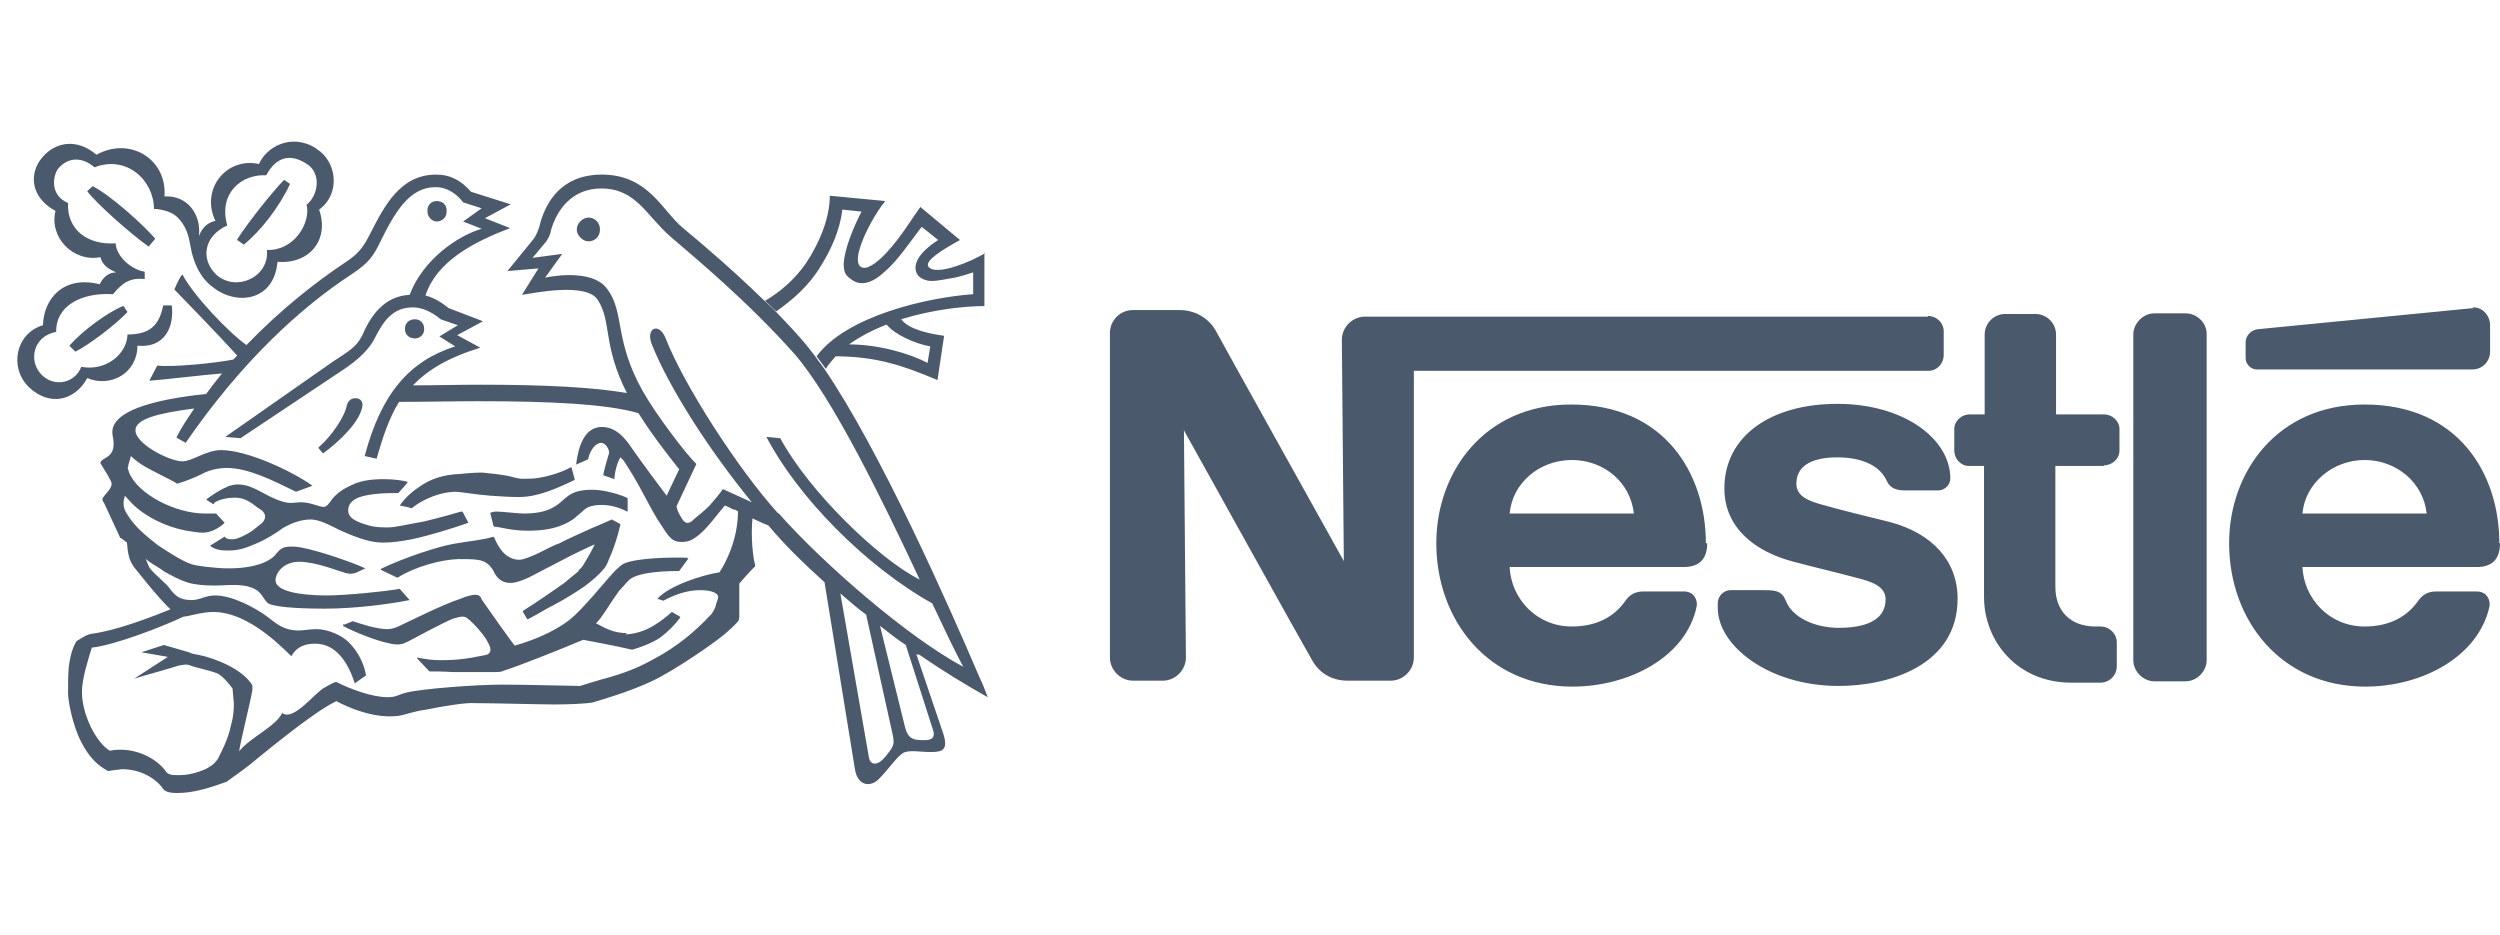 <svg width="107" height="40" viewBox="0 0 107 40" fill="none" xmlns="http://www.w3.org/2000/svg">
<g clip-path="url(#clip0_775_103659)">
<path d="M17.758 13.694C17.504 13.694 17.334 13.863 17.334 14.089C17.334 14.316 17.504 14.485 17.758 14.485C17.984 14.485 18.154 14.316 18.154 14.089C18.154 13.863 17.984 13.694 17.758 13.694ZM14.704 26.729H14.761C14.761 26.729 14.761 26.729 14.733 26.729H14.704ZM26.835 27.097C26.241 27.097 25.874 26.871 25.506 26.673C25.704 26.531 26.128 25.796 26.496 25.287C26.694 25.089 26.863 24.863 26.977 24.778C27.259 24.58 27.91 24.439 29.069 24.439L29.465 23.902C28.786 23.873 27.259 23.902 26.722 24.156C26.609 24.213 26.383 24.411 26.213 24.608C25.732 25.146 25.223 25.796 24.63 26.362C24.036 26.927 23.046 27.38 22.056 27.662C21.943 27.549 20.784 25.909 20.614 25.655C20.586 25.57 20.558 25.485 20.36 25.485C20.247 25.485 19.992 25.542 19.738 25.655C18.946 25.909 17.391 26.701 17.249 26.758C17.08 26.842 16.853 26.956 16.599 26.956C16.175 26.956 15.553 26.758 15.129 26.616L14.704 26.786C15.157 27.04 16.175 27.436 16.627 27.521C17.051 27.634 17.221 27.578 17.447 27.465C17.928 27.21 19.031 26.616 19.398 26.475C19.794 26.362 19.907 26.362 20.049 26.475C20.162 26.56 20.416 26.814 20.529 26.956C20.756 27.21 20.925 27.465 21.01 27.719C21.038 27.889 21.01 28.002 20.84 28.058C20.614 28.087 19.964 28.285 18.946 28.285C18.522 28.285 18.352 28.256 17.871 28.171L18.409 28.737C18.607 28.737 19.002 28.737 19.427 28.765C20.02 28.765 20.671 28.765 21.123 28.765C21.293 28.765 21.462 28.765 21.547 28.709C22.113 28.539 23.894 27.832 24.969 27.38C25.252 27.436 26.496 27.662 27.061 27.804C27.372 27.719 27.853 27.549 28.249 27.295C28.588 27.04 28.899 26.729 29.125 26.418L28.786 26.22C28.39 26.56 27.683 27.182 26.722 27.182L26.835 27.097ZM25.393 20.989C24.686 20.989 24.432 21.187 24.177 21.413C23.866 21.696 23.498 22.007 22.48 22.007C22.226 22.007 21.547 21.922 21.293 21.922C21.151 21.922 21.038 21.979 21.038 21.979C21.067 22.092 21.151 22.431 21.18 22.544C21.434 22.544 21.858 22.714 22.622 22.714C23.216 22.714 23.64 22.629 23.951 22.516C24.262 22.403 24.516 22.262 24.686 22.092C24.884 21.951 24.941 21.837 25.139 21.724C25.308 21.639 25.534 21.611 25.789 21.611C26.157 21.611 26.552 21.724 26.863 21.894V21.328C26.722 21.244 26.015 20.989 25.393 20.989ZM26.213 22.262C26.213 22.262 25.591 22.544 25.365 22.629C24.799 22.884 24.177 23.166 23.979 23.279C23.781 23.336 23.414 23.534 23.074 23.704C22.763 23.845 22.424 23.986 22.254 23.986C21.717 23.986 21.349 23.506 21.151 22.997C20.727 23.138 20.049 23.195 19.427 23.308C18.776 23.421 17.306 23.902 16.316 24.382L17.023 24.722C17.73 24.269 18.946 23.902 19.822 23.93C20.558 23.93 20.869 23.958 21.151 24.439C21.236 24.637 21.434 24.948 21.858 24.948C22.056 24.948 22.311 24.863 22.622 24.722C22.989 24.524 23.668 24.184 24.092 23.958C24.46 23.76 25.28 23.364 25.506 23.279C25.421 23.477 25.167 23.93 25.025 24.156C24.969 24.269 24.884 24.354 24.771 24.467C24.573 24.637 24.347 24.806 24.12 25.004C23.583 25.372 22.989 25.796 22.396 26.164L22.594 26.503C22.989 26.305 23.329 26.079 23.725 25.881C24.205 25.627 24.658 25.344 25.025 25.089C25.365 24.835 25.619 24.608 25.789 24.411C25.902 24.297 25.987 24.156 26.043 23.986C26.241 23.562 26.439 22.968 26.552 22.459L26.185 22.262H26.213ZM24.46 19.999C24.12 20.197 23.442 20.424 22.876 20.48C22.735 20.48 22.339 20.508 22.226 20.48C22.028 20.452 21.802 20.367 21.576 20.339C21.236 20.282 20.869 20.254 20.642 20.226C20.416 20.226 19.964 20.254 19.766 20.282C18.974 20.31 18.437 20.508 17.956 20.848C17.702 21.017 17.391 21.272 17.136 21.639C17.249 21.639 17.504 21.696 17.617 21.753C18.182 21.3 18.946 21.046 19.511 21.046C19.709 21.046 20.303 21.159 21.01 21.215C21.406 21.244 21.83 21.272 22.226 21.272C23.018 21.272 23.838 20.904 24.601 20.537L24.46 19.999ZM19.738 21.922C19.54 21.979 18.861 22.177 18.154 22.346C17.504 22.459 16.91 22.601 16.627 22.601C16.373 22.601 16.062 22.601 15.779 22.516C15.298 22.375 14.902 22.233 14.902 21.866C14.902 21.611 15.015 21.442 15.326 21.3C15.835 21.102 16.655 21.102 17.051 21.102C17.136 21.017 17.447 20.65 17.447 20.65C17.249 20.593 16.853 20.537 16.429 20.537C15.92 20.537 15.44 20.593 15.044 20.791C14.676 20.961 14.365 21.159 14.167 21.47C14.082 21.583 13.969 21.724 13.856 21.724C13.658 21.724 13.29 21.526 12.895 21.526C12.725 21.526 12.584 21.555 12.442 21.555C12.075 21.555 11.566 21.3 11.113 21.046C10.83 20.904 10.548 20.763 10.18 20.763C10.067 20.763 9.841 20.791 9.699 20.876C9.36 21.017 9.049 21.244 8.851 21.385L9.162 21.583V21.526C9.303 21.413 9.643 21.3 10.067 21.3C10.463 21.3 10.632 21.442 10.83 21.555C10.972 21.668 11.085 21.753 11.226 21.837C11.453 22.035 11.396 22.233 11.226 22.403C11.113 22.488 11.028 22.573 10.802 22.742C10.689 22.827 10.463 22.94 10.35 22.997C10.095 23.11 10.01 23.11 9.926 23.11C9.841 23.11 9.699 23.11 9.614 22.997L9.021 23.364C9.219 23.506 9.417 23.562 9.756 23.562C10.18 23.562 10.463 23.477 10.859 23.308C11.368 23.11 11.933 22.742 12.103 22.601C12.499 22.375 12.895 22.233 13.319 22.233C13.686 22.233 14.111 22.459 14.563 22.686C15.129 22.94 15.807 23.223 16.401 23.223C16.768 23.223 17.193 23.166 17.617 23.082C18.409 22.912 19.229 22.657 20.049 22.375L19.794 21.894L19.738 21.922ZM14.704 26.701H14.761C14.761 26.701 14.761 26.701 14.733 26.701H14.704ZM14.874 17.341C14.789 17.822 14.224 18.67 13.658 19.151L13.856 19.377C14.591 18.84 15.355 18.076 15.496 17.454C15.637 16.974 14.987 16.889 14.874 17.341ZM17.758 13.694C17.504 13.694 17.334 13.863 17.334 14.089C17.334 14.316 17.504 14.485 17.758 14.485C17.984 14.485 18.154 14.316 18.154 14.089C18.154 13.863 17.984 13.694 17.758 13.694ZM18.691 8.632C18.465 8.632 18.296 8.802 18.296 9.028C18.296 9.254 18.493 9.452 18.691 9.452C18.918 9.452 19.116 9.282 19.116 9.028C19.116 8.773 18.918 8.632 18.691 8.632ZM19.709 21.922C19.511 21.979 18.833 22.177 18.126 22.346C17.476 22.459 16.882 22.601 16.599 22.601C16.344 22.601 16.033 22.601 15.751 22.516C15.27 22.375 14.874 22.233 14.874 21.866C14.874 21.611 14.987 21.442 15.298 21.3C15.807 21.102 16.627 21.102 17.023 21.102C17.108 21.017 17.419 20.65 17.419 20.65C17.221 20.593 16.825 20.537 16.401 20.537C15.892 20.537 15.411 20.593 15.015 20.791C14.648 20.961 14.337 21.159 14.139 21.47C14.054 21.583 13.941 21.724 13.828 21.724C13.63 21.724 13.262 21.526 12.866 21.526C12.697 21.526 12.555 21.555 12.414 21.555C12.046 21.555 11.537 21.3 11.085 21.046C10.802 20.904 10.519 20.763 10.152 20.763C10.039 20.763 9.812 20.791 9.671 20.876C9.332 21.017 9.021 21.244 8.823 21.385L9.134 21.583V21.526C9.275 21.413 9.614 21.3 10.039 21.3C10.434 21.3 10.604 21.442 10.802 21.555C10.944 21.668 11.057 21.753 11.198 21.837C11.424 22.035 11.368 22.233 11.198 22.403C11.085 22.488 11 22.573 10.774 22.742C10.661 22.827 10.434 22.94 10.321 22.997C10.067 23.11 9.982 23.11 9.897 23.11C9.812 23.11 9.671 23.11 9.586 22.997L8.992 23.364C9.19 23.506 9.388 23.562 9.728 23.562C10.152 23.562 10.434 23.477 10.83 23.308C11.339 23.11 11.905 22.742 12.075 22.601C12.47 22.375 12.866 22.233 13.29 22.233C13.658 22.233 14.082 22.459 14.535 22.686C15.1 22.94 15.779 23.223 16.373 23.223C16.74 23.223 17.164 23.166 17.589 23.082C18.38 22.912 19.2 22.657 20.02 22.375L19.766 21.894L19.709 21.922ZM24.431 19.999C24.092 20.197 23.414 20.424 22.848 20.48C22.707 20.48 22.311 20.508 22.198 20.48C22 20.452 21.774 20.367 21.547 20.339C21.208 20.282 20.84 20.254 20.614 20.226C20.388 20.226 19.936 20.254 19.738 20.282C18.946 20.31 18.409 20.508 17.928 20.848C17.673 21.017 17.362 21.272 17.108 21.639C17.221 21.639 17.475 21.696 17.589 21.753C18.154 21.3 18.918 21.046 19.483 21.046C19.681 21.046 20.275 21.159 20.982 21.215C21.378 21.244 21.802 21.272 22.198 21.272C22.989 21.272 23.809 20.904 24.573 20.537L24.431 19.999ZM25.167 9.339C24.912 9.339 24.686 9.565 24.686 9.82C24.686 10.074 24.912 10.3 25.167 10.3C25.45 10.3 25.648 10.074 25.648 9.82C25.648 9.565 25.421 9.339 25.167 9.339ZM26.185 22.262C26.185 22.262 25.563 22.544 25.336 22.629C24.771 22.884 24.149 23.166 23.951 23.279C23.753 23.336 23.385 23.534 23.046 23.704C22.735 23.845 22.396 23.986 22.226 23.986C21.689 23.986 21.321 23.506 21.123 22.997C20.699 23.138 20.02 23.195 19.398 23.308C18.748 23.421 17.277 23.902 16.288 24.382L16.995 24.722C17.702 24.269 18.918 23.902 19.794 23.93C20.529 23.93 20.84 23.958 21.123 24.439C21.208 24.637 21.406 24.948 21.83 24.948C22.028 24.948 22.282 24.863 22.594 24.722C22.961 24.524 23.64 24.184 24.064 23.958C24.432 23.76 25.252 23.364 25.478 23.279C25.393 23.477 25.139 23.93 24.997 24.156C24.941 24.269 24.856 24.354 24.743 24.467C24.545 24.637 24.319 24.806 24.092 25.004C23.555 25.372 22.961 25.796 22.367 26.164L22.565 26.503C22.961 26.305 23.3 26.079 23.696 25.881C24.177 25.627 24.63 25.344 24.997 25.089C25.336 24.835 25.591 24.608 25.761 24.411C25.874 24.297 25.959 24.156 26.015 23.986C26.213 23.562 26.411 22.968 26.524 22.459L26.156 22.262H26.185ZM25.365 20.989C24.658 20.989 24.403 21.187 24.149 21.413C23.838 21.696 23.47 22.007 22.452 22.007C22.198 22.007 21.519 21.922 21.265 21.922C21.123 21.922 21.01 21.979 21.01 21.979C21.038 22.092 21.123 22.431 21.151 22.544C21.406 22.544 21.83 22.714 22.594 22.714C23.187 22.714 23.611 22.629 23.923 22.516C24.234 22.403 24.488 22.262 24.658 22.092C24.856 21.951 24.912 21.837 25.11 21.724C25.28 21.639 25.506 21.611 25.761 21.611C26.128 21.611 26.524 21.724 26.835 21.894V21.328C26.694 21.244 25.987 20.989 25.365 20.989ZM26.807 27.097C26.213 27.097 25.845 26.871 25.478 26.673C25.676 26.531 26.1 25.796 26.468 25.287C26.665 25.089 26.835 24.863 26.948 24.778C27.231 24.58 27.881 24.439 29.041 24.439L29.437 23.902C28.758 23.873 27.231 23.902 26.694 24.156C26.581 24.213 26.354 24.411 26.185 24.608C25.704 25.146 25.195 25.796 24.601 26.362C24.007 26.927 23.018 27.38 22.028 27.662C21.915 27.549 20.756 25.909 20.586 25.655C20.558 25.57 20.529 25.485 20.331 25.485C20.218 25.485 19.964 25.542 19.709 25.655C18.918 25.909 17.362 26.701 17.221 26.758C17.051 26.842 16.825 26.956 16.571 26.956C16.146 26.956 15.524 26.758 15.1 26.616L14.676 26.786C15.129 27.04 16.146 27.436 16.599 27.521C17.023 27.634 17.193 27.578 17.419 27.465C17.9 27.21 19.002 26.616 19.37 26.475C19.766 26.362 19.879 26.362 20.02 26.475C20.134 26.56 20.388 26.814 20.501 26.956C20.727 27.21 20.897 27.465 20.982 27.719C21.01 27.889 20.982 28.002 20.812 28.058C20.586 28.087 19.936 28.285 18.918 28.285C18.493 28.285 18.324 28.256 17.843 28.171L18.38 28.737C18.578 28.737 18.974 28.737 19.398 28.765C19.992 28.765 20.642 28.765 21.095 28.765C21.265 28.765 21.434 28.765 21.519 28.709C22.085 28.539 23.866 27.832 24.941 27.38C25.223 27.436 26.468 27.662 27.033 27.804C27.344 27.719 27.825 27.549 28.221 27.295C28.56 27.04 28.871 26.729 29.097 26.418L28.758 26.22C28.362 26.56 27.655 27.182 26.694 27.182L26.807 27.097ZM25.195 9.339C24.941 9.339 24.714 9.565 24.714 9.82C24.714 10.074 24.941 10.3 25.195 10.3C25.478 10.3 25.676 10.074 25.676 9.82C25.676 9.565 25.45 9.339 25.195 9.339ZM39.362 28.03C40.38 28.737 41.369 29.331 42.274 29.84C42.19 29.613 42.076 29.302 41.935 29.02C40.634 25.966 37.665 19.264 35.262 15.758L34.866 15.221C34.3 14.457 33.706 13.863 33.113 13.241L32.66 12.817C31.501 11.686 30.228 10.583 29.239 9.763C28.362 9.056 27.768 7.473 25.761 7.473C23.979 7.473 23.385 8.717 23.159 9.424C23.046 9.876 22.961 10.046 22.848 10.216L21.717 11.601L23.046 11.488L22.339 12.619C22.763 12.563 25.11 12.054 25.591 12.845C26.185 13.778 25.789 14.768 26.835 16.832L27.288 17.624C27.853 18.529 28.503 19.377 29.069 20.084L28.532 21.215C28.334 20.961 27.372 19.66 27.061 19.208C26.779 18.784 26.383 18.274 25.761 18.274C24.997 18.274 24.743 19.151 24.658 19.886L25.167 19.66C25.28 19.179 25.534 18.953 25.732 18.953C25.902 18.953 26.072 19.208 26.072 19.377C26.015 19.575 25.874 20.028 25.817 20.339L26.298 20.508C26.298 20.254 26.411 19.801 26.552 19.575C26.552 19.575 26.694 19.688 26.75 19.801C26.779 19.858 27.033 20.226 27.316 20.735C27.57 21.187 27.853 21.753 28.108 22.177C28.249 22.403 28.39 22.601 28.475 22.742C28.616 22.94 28.73 23.082 28.871 23.138C28.984 23.195 29.097 23.195 29.182 23.195C29.521 23.195 29.663 23.081 29.889 22.912C30.313 22.573 30.652 22.064 31.02 21.639C31.077 21.639 31.218 21.724 31.388 21.809H31.444L31.868 22.035C32.208 22.177 32.575 22.375 32.886 22.488C33.593 23.336 34.413 24.128 35.29 24.919L36.591 32.922C36.704 33.629 37.241 33.714 37.609 33.346C38.033 32.922 38.344 32.441 38.627 32.243C38.881 32.074 39.334 32.187 39.843 32.187C40.352 32.187 40.634 32.102 40.323 31.254L39.22 28.002L39.362 28.03ZM33.31 21.979C31.614 20.113 29.295 16.521 28.503 14.514C28.221 13.75 27.599 14.033 27.91 14.768C28.645 16.606 30.37 19.292 32.179 21.498C31.755 21.3 31.246 21.074 30.935 20.933C30.85 21.074 30.596 21.385 30.37 21.639C30.087 21.922 29.776 22.148 29.691 22.233C29.493 22.431 29.352 22.431 29.21 22.233C29.154 22.12 29.012 21.979 28.956 21.668L29.804 19.858C29.38 19.462 28.051 17.709 27.514 16.747C26.27 14.542 26.75 13.383 25.987 12.365C25.308 11.431 23.329 11.884 23.329 11.884L24.064 10.866L22.791 11.036L23.385 10.329C23.498 10.131 23.555 10.046 23.583 9.848C23.838 8.971 24.488 8.067 25.732 8.067C27.231 8.067 27.655 9.226 28.701 10.131C29.748 11.036 31.982 12.874 34.017 15.164C35.629 17.03 37.75 21.357 39.362 24.806C37.609 23.93 34.611 21.017 33.395 18.755L32.801 18.699C34.13 21.244 37.015 24.213 39.899 25.824C40.408 26.899 40.86 27.86 41.228 28.539C38.853 27.267 35.262 24.156 33.31 21.951V21.979ZM37.891 32.385C37.609 32.752 37.241 32.809 37.184 32.385L35.968 25.4C36.336 25.711 36.675 26.022 37.071 26.305L38.202 31.423C38.316 31.904 38.202 31.989 37.92 32.356L37.891 32.385ZM39.475 31.678C38.994 31.678 38.853 31.536 38.74 31.14L37.665 26.786C38.033 27.069 38.372 27.351 38.768 27.606L39.927 31.225C40.04 31.536 39.927 31.706 39.475 31.678ZM26.948 24.75C27.231 24.552 27.881 24.411 29.041 24.411L29.437 23.873C28.758 23.845 27.231 23.873 26.694 24.128C26.581 24.184 26.354 24.382 26.185 24.58C25.704 25.117 25.195 25.768 24.601 26.333C24.007 26.899 23.018 27.351 22.028 27.634C21.915 27.521 20.756 25.881 20.586 25.627C20.558 25.542 20.529 25.457 20.331 25.457C20.218 25.457 19.964 25.513 19.709 25.627C18.918 25.881 17.362 26.673 17.221 26.729C17.051 26.814 16.825 26.927 16.571 26.927C16.146 26.927 15.524 26.729 15.1 26.588L14.676 26.758C15.129 27.012 16.146 27.408 16.599 27.493C17.023 27.606 17.193 27.549 17.419 27.436C17.9 27.182 19.002 26.588 19.37 26.447C19.766 26.333 19.879 26.333 20.02 26.447C20.134 26.531 20.388 26.786 20.501 26.927C20.727 27.182 20.897 27.436 20.982 27.691C21.01 27.86 20.982 27.974 20.812 28.03C20.586 28.058 19.936 28.256 18.918 28.256C18.493 28.256 18.324 28.228 17.843 28.143L18.38 28.709C18.578 28.709 18.974 28.709 19.398 28.737C19.992 28.737 20.642 28.737 21.095 28.737C21.265 28.737 21.434 28.737 21.519 28.68C22.085 28.511 23.866 27.804 24.941 27.351C25.223 27.408 26.468 27.634 27.033 27.776C27.344 27.691 27.825 27.521 28.221 27.267C28.56 27.012 28.871 26.701 29.097 26.39L28.758 26.192C28.362 26.531 27.655 27.153 26.694 27.153C26.1 27.153 25.732 26.927 25.365 26.729C25.563 26.588 25.987 25.853 26.354 25.344C26.552 25.146 26.722 24.919 26.835 24.835L26.948 24.75ZM26.835 21.3C26.637 21.215 25.959 20.961 25.336 20.961C24.63 20.961 24.375 21.159 24.12 21.385C23.809 21.668 23.442 21.979 22.424 21.979C22.169 21.979 21.491 21.894 21.236 21.894C21.095 21.894 20.982 21.951 20.982 21.951C21.01 22.064 21.095 22.403 21.123 22.516C21.378 22.516 21.802 22.686 22.565 22.686C23.159 22.686 23.583 22.601 23.894 22.488C24.205 22.375 24.46 22.233 24.63 22.064C24.827 21.922 24.884 21.809 25.082 21.696C25.252 21.611 25.478 21.583 25.732 21.583C26.1 21.583 26.496 21.696 26.807 21.866V21.3H26.835ZM24.771 24.439C24.573 24.608 24.347 24.778 24.12 24.976C23.583 25.344 22.989 25.768 22.396 26.135L22.594 26.475C22.989 26.277 23.329 26.051 23.725 25.853C24.205 25.598 24.658 25.315 25.025 25.061C25.365 24.806 25.619 24.58 25.789 24.382C25.902 24.269 25.987 24.128 26.043 23.958C26.241 23.534 26.439 22.94 26.552 22.431L26.185 22.233C26.185 22.233 25.563 22.516 25.336 22.601C24.771 22.855 24.149 23.138 23.951 23.251C23.753 23.308 23.385 23.506 23.046 23.675C22.735 23.817 22.396 23.958 22.226 23.958C21.689 23.958 21.321 23.477 21.123 22.968C20.699 23.11 20.02 23.166 19.398 23.279C18.748 23.393 17.277 23.873 16.288 24.354L16.995 24.693C17.702 24.241 18.918 23.873 19.794 23.902C20.529 23.902 20.84 23.93 21.123 24.411C21.208 24.608 21.406 24.919 21.83 24.919C22.028 24.919 22.282 24.835 22.594 24.693C22.961 24.495 23.64 24.156 24.064 23.93C24.432 23.732 25.252 23.336 25.478 23.251C25.393 23.449 25.139 23.902 24.997 24.128C24.941 24.241 24.856 24.326 24.743 24.439H24.771ZM25.195 9.311C24.941 9.311 24.714 9.537 24.714 9.791C24.714 10.046 24.941 10.272 25.195 10.272C25.478 10.272 25.676 10.046 25.676 9.791C25.676 9.537 25.45 9.311 25.195 9.311ZM17.108 21.639C17.108 21.639 17.475 21.696 17.589 21.753C18.154 21.3 18.918 21.046 19.483 21.046C19.681 21.046 20.275 21.159 20.982 21.215C21.378 21.244 21.802 21.272 22.198 21.272C22.989 21.272 23.809 20.904 24.573 20.537L24.431 19.999C24.092 20.197 23.414 20.424 22.848 20.48C22.707 20.48 22.311 20.508 22.198 20.48C22 20.452 21.774 20.367 21.547 20.339C21.208 20.282 20.84 20.254 20.614 20.226C20.388 20.226 19.936 20.254 19.738 20.282C18.946 20.31 18.409 20.508 17.928 20.848C17.673 21.017 17.362 21.272 17.108 21.639ZM17.56 23.082C18.352 22.912 19.172 22.657 19.992 22.375L19.738 21.894C19.54 21.951 18.861 22.148 18.154 22.318C17.504 22.431 16.91 22.573 16.627 22.573C16.373 22.573 16.062 22.573 15.779 22.488C15.298 22.346 14.902 22.205 14.902 21.837C14.902 21.583 15.015 21.413 15.326 21.272C15.835 21.074 16.655 21.074 17.051 21.074C17.136 20.989 17.447 20.622 17.447 20.622C17.249 20.565 16.853 20.508 16.429 20.508C15.92 20.508 15.44 20.565 15.044 20.763C14.676 20.933 14.365 21.131 14.167 21.442C14.082 21.555 13.969 21.696 13.856 21.696C13.658 21.696 13.29 21.498 12.895 21.498C12.725 21.498 12.584 21.526 12.442 21.526C12.075 21.526 11.566 21.272 11.113 21.017C10.83 20.876 10.548 20.735 10.18 20.735C10.067 20.735 9.841 20.763 9.699 20.848C9.36 20.989 9.049 21.215 8.851 21.357L9.162 21.555V21.498C9.303 21.385 9.643 21.272 10.067 21.272C10.463 21.272 10.632 21.413 10.83 21.526C10.972 21.639 11.085 21.724 11.226 21.809C11.453 22.007 11.396 22.205 11.226 22.375C11.113 22.459 11.028 22.544 10.802 22.714C10.689 22.799 10.463 22.912 10.35 22.968C10.095 23.082 10.01 23.082 9.926 23.082C9.841 23.082 9.699 23.082 9.614 22.968L9.021 23.336C9.219 23.477 9.417 23.534 9.756 23.534C10.18 23.534 10.463 23.449 10.859 23.279C11.368 23.082 11.933 22.714 12.103 22.573C12.499 22.346 12.895 22.205 13.319 22.205C13.686 22.205 14.111 22.431 14.563 22.657C15.129 22.912 15.807 23.195 16.401 23.195C16.768 23.195 17.193 23.138 17.617 23.053L17.56 23.082ZM18.691 9.424C18.918 9.424 19.116 9.254 19.116 9C19.116 8.745 18.918 8.604 18.691 8.604C18.465 8.604 18.296 8.773 18.296 9C18.296 9.226 18.493 9.424 18.691 9.424ZM17.758 14.457C17.984 14.457 18.154 14.287 18.154 14.061C18.154 13.835 17.984 13.665 17.758 13.665C17.504 13.665 17.334 13.835 17.334 14.061C17.334 14.287 17.504 14.457 17.758 14.457ZM15.468 17.454C15.609 16.974 14.959 16.889 14.846 17.341C14.761 17.822 14.195 18.67 13.63 19.151L13.828 19.377C14.563 18.84 15.326 18.076 15.468 17.454ZM14.676 26.729H14.733C14.733 26.729 14.733 26.701 14.704 26.701L14.676 26.729ZM42.161 10.838C41.822 11.036 41.341 11.262 40.889 11.403C40.38 11.573 39.871 11.629 39.729 11.403C39.588 11.149 40.323 10.696 41.087 10.272L39.39 8.858C39.136 9.198 38.542 10.187 37.92 10.838C37.495 11.29 37.043 11.601 36.817 11.403C36.704 11.318 36.675 11.036 36.789 10.668C36.986 9.961 37.552 9 37.891 8.604L35.516 8.378C35.516 9.339 35.064 10.414 34.498 11.262C34.017 11.969 33.339 12.534 32.745 12.874L33.226 13.326C33.904 12.845 34.611 12.252 35.12 11.403C35.544 10.725 35.94 9.905 36.053 8.971L36.873 9.056C36.534 9.707 36.138 10.668 36.11 11.29C36.11 11.714 36.223 11.799 36.449 11.969C36.873 12.28 37.382 12.082 37.863 11.629C38.4 11.177 38.909 10.414 39.447 9.707L40.154 10.272C39.277 10.838 39.022 11.375 39.277 11.771C39.39 11.912 39.616 12.025 39.871 12.025C40.154 12.025 40.493 11.941 40.86 11.884C41.115 11.827 41.398 11.742 41.652 11.658V12.591C39.673 12.732 36.223 13.524 34.95 15.249L35.346 15.786C35.459 15.588 35.601 15.447 35.742 15.277L36.336 14.74C36.817 14.401 37.354 14.118 37.948 13.892C38.287 14.316 39.164 14.712 39.814 14.825L39.701 15.532C38.938 15.136 37.637 14.74 36.308 14.74L35.714 15.249C37.495 15.249 38.655 15.645 40.125 16.267L40.408 14.372C39.814 14.287 38.909 14.118 38.57 13.665C39.927 13.241 41.313 13.1 42.133 13.1V10.809L42.161 10.838ZM26.92 16.832H26.892C25.45 16.578 23.385 16.465 20.558 16.465C19.625 16.465 18.635 16.493 17.673 16.493C18.296 15.843 19.172 15.305 20.558 14.881L19.568 14.344L20.671 13.75L19.2 13.185C18.946 12.987 18.635 12.761 18.211 12.647C18.691 11.177 20.275 10.357 21.83 9.763L20.756 9.339L21.858 8.745L20.162 8.208C19.738 7.727 19.285 7.473 18.663 7.473C17.136 7.473 16.457 8.802 15.835 10.018C15.524 10.64 15.298 10.894 14.733 11.262C13.545 12.054 12.018 13.241 10.548 14.768C9.756 14.203 8.257 12.619 7.805 11.742C7.635 11.941 7.465 12.393 7.465 12.393C7.635 12.563 9.445 14.429 10.152 15.221C10.095 15.277 10.039 15.334 9.982 15.39C9.275 15.532 7.381 15.73 6.73 15.645L6.391 16.295C6.872 16.267 8.738 16.041 9.501 15.984C9.275 16.267 9.049 16.55 8.823 16.861C6.419 17.115 4.807 17.624 4.807 18.501C4.807 18.642 4.864 18.812 4.864 18.981C4.864 19.349 4.723 19.49 4.468 19.632C4.27 19.745 4.27 19.83 4.355 19.915C4.412 20.028 4.779 20.565 4.779 20.706C4.779 20.876 4.609 21.046 4.468 21.215C4.355 21.357 4.355 21.385 4.468 21.555L5.147 23.025H5.175L5.882 23.562C6.052 23.732 6.193 23.902 6.391 24.043C6.589 24.184 6.815 24.297 7.041 24.467C7.352 24.637 7.692 24.835 8.088 24.948C8.399 25.033 8.794 25.061 9.19 25.061C9.728 25.061 10.378 24.948 10.887 25.202C11.255 25.372 11.283 25.74 11.537 25.853C11.961 26.022 13.206 26.051 13.884 26.051C15.213 26.051 16.684 25.853 17.532 25.683L17.108 25.202C16.514 25.315 14.761 25.485 13.997 25.485C12.866 25.485 11.792 25.315 11.792 24.835C11.792 24.524 12.131 24.043 12.81 24.043C13.517 24.043 14.563 24.467 14.789 24.524C14.987 24.58 15.072 24.552 15.213 24.524L15.637 24.326C15.1 24.071 13.177 23.393 12.527 23.393C12.188 23.393 12.046 23.421 11.82 23.704C11.566 24.043 10.887 24.326 9.784 24.326C9.219 24.326 8.314 24.213 8.144 24.128C7.805 24.015 7.183 23.619 6.759 23.336C6.25 22.94 5.769 22.544 5.458 22.035C5.345 21.866 5.288 21.724 5.288 21.555C5.288 21.442 5.316 21.3 5.345 21.215C5.458 21.328 5.543 21.442 5.656 21.555C6.221 22.12 7.098 22.544 7.974 22.714C8.229 22.742 8.427 22.799 8.681 22.799C9.021 22.799 9.388 22.601 9.614 22.375L9.247 21.979C9.247 21.979 8.908 21.979 8.766 21.979C7.522 21.979 5.882 21.159 5.514 20.197C5.514 20.113 5.43 20.056 5.486 19.971C5.486 19.858 5.571 19.688 5.599 19.519C5.684 19.604 5.825 19.717 6.023 19.858C6.504 20.169 7.409 20.565 7.579 20.706C8.031 20.565 8.37 20.424 8.653 20.282C8.908 20.141 9.303 20.028 9.699 20.028C10.633 20.028 11.679 20.565 12.668 21.046L13.375 20.791C12.47 20.141 10.548 19.264 9.473 19.264C8.823 19.264 8.229 19.745 7.805 19.745C7.268 19.745 5.797 19.01 5.797 18.416C5.797 17.935 6.759 17.681 8.314 17.483C8.031 17.907 7.776 18.274 7.55 18.727L7.946 18.953C10.378 15.418 12.923 13.128 15.044 11.742C15.807 11.234 15.977 10.951 16.259 10.385C16.91 9.056 17.532 8.01 18.635 8.01C19.144 8.01 19.54 8.293 19.822 8.66L20.614 8.915L19.822 9.48L20.614 9.791C19.568 10.102 18.098 11.12 17.532 12.619C16.401 12.676 15.835 13.581 15.496 14.372C15.242 14.881 14.846 15.079 14.252 15.475L9.643 18.699L10.293 18.755L14.535 15.928C15.411 15.362 15.779 14.938 16.005 14.542C16.401 13.75 16.797 13.156 17.673 13.156C18.069 13.156 18.493 13.354 18.861 13.665L19.596 13.92L18.805 14.4L19.483 14.825C17.532 15.447 16.316 16.832 15.609 19.519L16.118 19.632C16.373 18.755 16.627 17.935 17.08 17.2C18.211 17.2 19.37 17.172 20.501 17.172C23.498 17.172 25.959 17.285 27.316 17.681H27.344L26.863 16.861L26.92 16.832ZM32.066 22.12L31.586 21.866C31.586 22.968 31.161 23.93 30.794 24.495C30.059 24.608 28.645 25.061 28.136 25.627L28.39 25.711C28.871 25.457 29.38 25.259 29.974 25.259C30.483 25.259 30.737 25.4 30.737 25.542C30.737 25.655 30.624 25.881 30.624 25.966C30.568 26.079 30.539 26.164 30.454 26.277C29.748 27.04 28.956 27.691 27.994 28.2C27.344 28.567 26.722 28.822 25.761 29.076C25.478 29.161 25.082 29.274 24.827 29.359C24.46 29.359 22.594 29.302 21.491 29.302C20.388 29.302 18.098 29.472 17.391 29.642C17.051 29.727 16.966 29.84 16.599 29.84C15.892 29.84 14.959 29.472 14.393 29.189C14.309 29.189 14.111 29.302 13.913 29.416C13.488 29.613 12.584 30.886 12.075 30.518C11.82 31.084 10.661 31.593 10.237 32.158C10.265 31.847 10.746 29.925 10.802 29.529C10.802 29.472 10.802 29.416 10.802 29.331C10.378 28.624 9.19 28.171 8.512 28.03C8.314 28.002 8.201 27.974 8.088 27.917L7.013 27.606L6.052 27.917L7.183 28.115L5.741 29.048C5.995 28.963 7.522 28.539 7.663 28.482C7.777 28.482 7.946 28.398 8.144 28.482C8.342 28.567 8.936 28.68 9.303 28.822C9.501 28.907 9.841 29.302 9.954 29.472C9.954 29.557 9.982 29.727 10.01 30.122C10.01 30.377 9.982 30.716 9.897 30.999C9.756 31.706 9.417 32.272 9.332 32.469C9.162 32.724 8.992 32.809 8.794 32.922C8.455 33.063 8.088 33.176 7.663 33.176C7.381 33.176 7.183 33.176 7.07 32.978C6.674 32.441 5.712 31.932 4.694 32.13C4.101 31.762 3.507 30.575 3.507 29.613C3.507 29.048 3.789 28.171 3.931 27.719C4.921 27.606 6.9 26.842 7.861 26.39C8.059 26.39 8.597 26.192 9.134 26.192C10.434 26.192 11.707 27.323 12.47 28.087C12.584 27.889 12.81 27.549 13.488 27.549C14.393 27.549 14.902 28.369 15.185 29.246L15.666 28.907C15.581 28.398 15.326 27.889 14.931 27.493C14.62 27.182 14.026 26.927 13.545 26.927C13.29 26.927 12.979 26.984 12.781 26.984C12.131 26.984 11.848 26.701 11.396 26.362C10.887 25.994 9.926 25.485 9.219 25.485C8.766 25.485 8.568 25.683 8.201 25.683C7.635 25.683 7.465 25.457 7.211 25.117C7.098 24.976 6.532 24.495 6.419 24.326C6.334 24.213 6.165 23.732 6.108 23.534L5.401 22.997C5.486 23.421 5.401 23.902 5.825 24.382C5.967 24.552 6.73 25.542 7.296 26.079C6.532 26.39 5.005 26.984 3.931 27.125C3.705 27.153 3.478 27.323 3.28 27.436C3.111 27.691 2.998 28.087 2.941 28.567C2.913 28.907 2.913 29.274 2.913 29.67C2.913 30.009 3.111 31.056 3.478 31.763C3.846 32.469 4.214 32.781 4.638 33.007C4.723 32.978 4.949 32.95 5.232 32.922C6.052 32.922 6.702 33.346 6.985 33.77C7.098 33.912 7.324 33.94 7.607 33.94C8.285 33.94 8.992 33.714 9.699 33.459C9.841 33.346 10.265 33.063 10.661 32.752C11.085 32.413 13.375 30.49 14.393 30.009C14.931 30.292 15.807 30.66 16.684 30.66C16.712 30.66 16.91 30.66 17.108 30.631C17.391 30.575 17.758 30.433 18.211 30.377C19.031 30.207 19.992 30.066 20.275 30.094C21.01 30.094 23.216 30.151 23.725 30.151C24.29 30.151 25.054 30.122 25.365 30.066C25.817 29.924 26.835 29.642 27.825 29.189C28.786 28.765 30.879 27.323 31.19 26.984C31.359 26.842 31.501 26.701 31.614 26.56C31.614 26.56 31.623 26.512 31.642 26.418V24.976C31.642 24.976 32.123 24.411 32.321 24.241V24.184C32.236 23.902 32.123 23.025 32.208 22.148L32.066 22.12ZM3.987 7.953L3.733 8.18C4.072 8.66 5.599 10.018 6.363 10.555L6.645 10.216C6.136 9.622 4.723 8.349 3.987 7.982V7.953ZM5.26 13.1C4.581 13.383 3.507 14.174 2.969 14.796L3.224 15.051C3.789 14.768 4.892 13.948 5.458 13.354L5.288 13.1H5.26ZM12.159 7.727C11.735 8.151 10.661 9.48 10.152 10.272L10.434 10.47C11.141 9.905 11.961 8.858 12.414 7.869L12.159 7.699V7.727ZM12.159 7.727C11.735 8.151 10.661 9.48 10.152 10.272L10.434 10.47C11.141 9.905 11.961 8.858 12.414 7.869L12.159 7.699V7.727ZM12.159 7.727C11.735 8.151 10.661 9.48 10.152 10.272L10.434 10.47C11.141 9.905 11.961 8.858 12.414 7.869L12.159 7.699V7.727ZM13.517 6.342C12.414 5.663 11.368 6.342 11.085 7.02C9.699 6.709 8.568 8.095 9.219 9.452C8.879 9.537 8.681 9.707 8.512 10.102C8.625 9.198 8.031 8.349 7.041 8.406C7.154 6.794 5.543 5.833 4.129 6.624C3.309 5.917 2.376 6.059 1.81 6.738C1.245 7.388 1.273 8.434 2.376 9.028C2.093 10.131 3.111 11.233 4.298 11.007C4.383 11.347 4.638 11.516 4.977 11.658C4.468 11.658 4.27 12.167 4.27 12.167C2.687 11.771 1.867 12.817 1.838 13.92C0.679 14.259 0.368 15.73 1.245 16.578C2.178 17.454 3.252 17.087 3.733 16.182C4.751 16.606 5.882 15.956 5.882 14.796C7.041 14.909 7.465 14.005 7.352 13.072H6.985C6.815 13.92 6.419 14.316 5.458 14.316C5.43 15.164 4.525 15.899 3.478 15.701C3.224 16.38 2.347 16.606 1.782 16.041C1.216 15.475 1.386 14.4 2.404 14.203C2.376 13.156 3.394 12.506 4.836 12.591C5.26 12.082 5.571 11.884 6.193 11.941V11.629C5.627 11.545 4.977 10.979 4.949 10.414C3.705 10.498 2.856 9.791 2.913 8.689C2.121 8.349 2.263 7.529 2.489 7.218C2.941 6.681 3.563 6.738 4.044 7.162C5.43 6.624 6.589 7.727 6.589 8.943C6.589 8.943 7.239 8.943 7.607 9.311C8.088 9.82 8.088 10.272 8.201 10.781C8.314 11.233 8.54 11.884 9.134 12.308C10.152 13.1 11.735 12.874 11.877 11.205C13.234 11.318 14.111 10.272 13.658 8.971C14.591 8.293 14.422 6.907 13.545 6.37L13.517 6.342ZM13.121 8.745C13.319 9.565 12.555 10.753 11.424 10.696C11.537 11.856 10.123 12.506 9.275 11.771C8.568 11.12 8.71 10.102 9.728 9.65C9.332 8.264 10.35 7.444 11.396 7.501C11.82 6.709 12.414 6.568 13.092 6.992C13.743 7.36 13.658 8.293 13.149 8.745H13.121ZM10.152 10.272L10.434 10.47C11.141 9.905 11.961 8.858 12.414 7.869L12.159 7.699C11.735 8.123 10.661 9.452 10.152 10.244V10.272ZM14.846 17.37C14.761 17.85 14.195 18.699 13.63 19.179L13.828 19.406C14.563 18.868 15.326 18.105 15.468 17.483C15.609 17.002 14.959 16.917 14.846 17.37ZM18.691 8.66C18.465 8.66 18.296 8.83 18.296 9.056C18.296 9.282 18.493 9.48 18.691 9.48C18.918 9.48 19.116 9.311 19.116 9.056C19.116 8.802 18.918 8.66 18.691 8.66ZM25.195 9.367C24.941 9.367 24.714 9.594 24.714 9.848C24.714 10.102 24.941 10.329 25.195 10.329C25.478 10.329 25.676 10.102 25.676 9.848C25.676 9.594 25.45 9.367 25.195 9.367ZM80.9 22.346C80.194 22.177 78.497 21.753 78.129 21.639C77.479 21.47 76.885 21.272 76.885 20.706C76.885 19.858 77.677 19.575 78.638 19.575C79.713 19.575 80.476 19.943 80.759 20.593C80.9 20.904 81.183 20.989 81.522 20.989H82.965C83.219 20.989 83.474 20.763 83.474 20.48C83.474 18.784 81.494 17.285 78.638 17.285C75.782 17.285 73.803 18.67 73.803 20.904C73.803 22.601 75.132 23.619 76.772 24.043C77.507 24.241 78.808 24.552 79.43 24.722C80.109 24.891 80.703 25.089 80.703 25.655C80.703 26.588 79.769 26.871 78.695 26.871C77.705 26.871 76.716 26.447 76.433 25.711C76.263 25.287 75.98 25.259 75.528 25.259H74.057C73.803 25.259 73.52 25.485 73.52 25.824V26.022C73.52 27.634 75.698 29.359 78.695 29.359C80.844 29.359 83.785 28.482 83.785 25.627C83.785 23.986 82.682 22.827 80.9 22.346ZM82.512 13.552H58.42C57.883 13.552 57.431 14.005 57.431 14.542L57.516 24.015C57.516 24.015 52.284 14.627 52.03 14.146C51.775 13.694 51.238 13.27 50.475 13.27H48.495C47.958 13.27 47.505 13.694 47.505 14.259V28.143C47.505 28.68 47.958 29.133 48.495 29.133H49.768C50.305 29.133 50.757 28.68 50.757 28.143L50.672 18.416C50.672 18.416 55.932 27.889 56.158 28.256C56.441 28.765 56.95 29.133 57.685 29.133H59.523C60.06 29.133 60.513 28.68 60.513 28.143V15.871H82.54C82.908 15.871 83.191 15.56 83.191 15.192V14.174C83.191 13.835 82.908 13.524 82.512 13.524V13.552ZM106.972 23.251C106.972 20.282 105.219 17.313 101.203 17.313C97.471 17.313 95.406 20.197 95.406 23.251C95.406 26.531 97.612 29.387 101.232 29.387C103.663 29.387 106.067 28.115 106.548 25.966C106.604 25.683 106.434 25.315 106.01 25.315H104.257C103.918 25.315 103.692 25.457 103.522 25.683C103.041 26.39 102.278 26.814 101.203 26.814C99.676 26.814 98.602 25.598 98.545 24.269H106.01C106.689 24.269 107 23.902 107 23.251H106.972ZM98.545 21.979C98.658 20.678 99.846 19.688 101.203 19.688C102.561 19.688 103.72 20.65 103.861 21.979H98.545ZM73.011 23.251C73.011 20.282 71.258 17.313 67.243 17.313C63.538 17.313 61.474 20.197 61.474 23.251C61.474 26.531 63.68 29.387 67.299 29.387C69.731 29.387 72.163 28.115 72.615 25.966C72.672 25.683 72.502 25.315 72.078 25.315H70.325C69.986 25.315 69.759 25.457 69.59 25.683C69.109 26.39 68.346 26.814 67.271 26.814C65.744 26.814 64.669 25.598 64.613 24.269H72.05C72.757 24.269 73.068 23.902 73.068 23.251H73.011ZM64.613 21.979C64.726 20.678 65.885 19.688 67.271 19.688C68.657 19.688 69.788 20.65 69.929 21.979H64.641H64.613ZM90.062 19.915C90.401 19.915 90.713 19.632 90.713 19.293V18.359C90.713 18.02 90.401 17.737 90.062 17.737H87.998V14.316C87.998 13.835 87.602 13.439 87.121 13.439H85.821C85.34 13.439 84.944 13.835 84.944 14.316V17.737H84.294C83.954 17.737 83.643 18.02 83.643 18.359V19.293C83.643 19.632 83.926 19.943 84.265 19.943H84.916V25.542C84.916 27.465 86.358 29.218 88.648 29.218H89.892C90.288 29.218 90.599 28.907 90.599 28.511V27.493C90.599 27.125 90.288 26.814 89.892 26.814H89.695C88.592 26.814 87.97 26.135 87.97 25.117V19.943H90.034L90.062 19.915ZM105.869 13.185C105.869 13.185 96.962 14.061 96.651 14.089C96.311 14.118 96.113 14.401 96.113 14.655V15.334C96.113 15.588 96.34 15.814 96.594 15.814H105.812C106.236 15.814 106.576 15.475 106.576 15.051V13.92C106.576 13.496 106.236 13.128 105.812 13.156L105.869 13.185ZM93.54 13.411H92.211C91.731 13.411 91.306 13.835 91.306 14.316V28.256C91.306 28.737 91.731 29.161 92.211 29.161H93.54C94.021 29.161 94.445 28.737 94.445 28.256V14.287C94.445 13.807 94.021 13.411 93.54 13.411Z" fill="#4A596B"/>
</g>
<defs>
<clipPath id="clip0_775_103659">
<rect width="106.259" height="40" fill="white" transform="translate(0.741)"/>
</clipPath>
</defs>
</svg>
